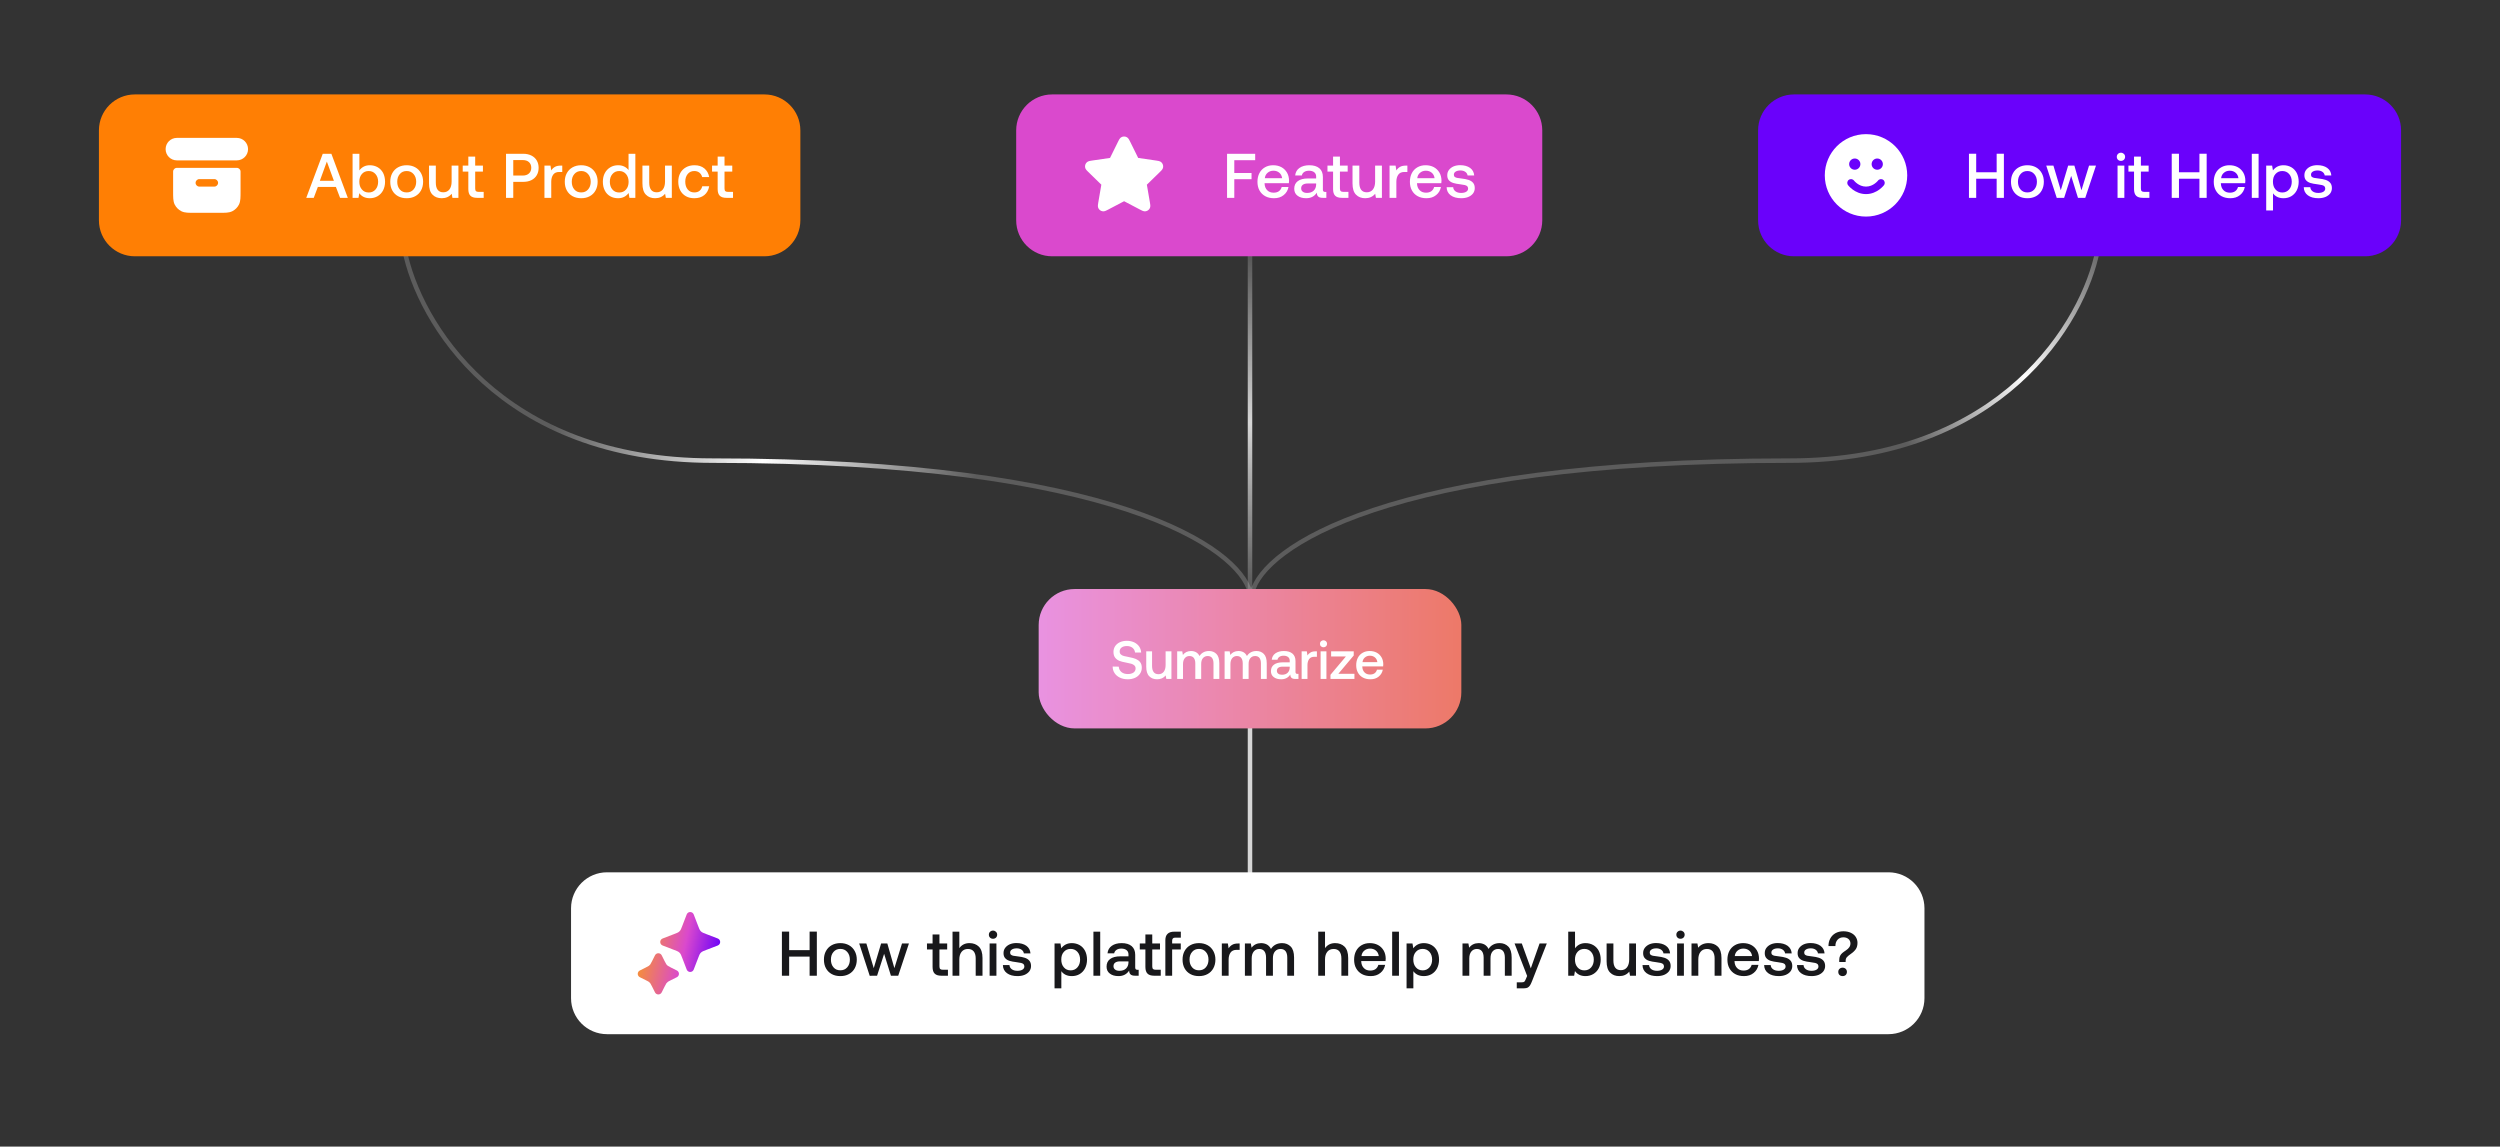 <svg width="556" height="255" viewBox="0 0 556 255" fill="none" xmlns="http://www.w3.org/2000/svg">
<rect x="0" y="0" width="556" height="255" fill="#333333" stroke="none"/>
<path d="M278.5 131.75C280.929 121.981 308.23 102.443 398.004 102.443C445.417 102.443 463.423 71.314 466.5 55.75" stroke="url(#paint0_linear_55_1153)"/>
<path d="M278 131.75C275.571 121.981 248.27 102.443 158.496 102.443C111.083 102.443 93.077 71.314 90 55.75" stroke="url(#paint1_linear_55_1153)"/>
<path d="M278 204V159.5" stroke="white" stroke-opacity="0.8"/>
<path d="M278 132V56" stroke="url(#paint2_linear_55_1153)" stroke-opacity="0.8"/>
<path d="M127 202C127 197.582 130.582 194 135 194H420C424.418 194 428 197.582 428 202V222C428 226.418 424.418 230 420 230H135C130.582 230 127 226.418 127 222V202Z" fill="white"/>
<path d="M154.278 203.367C154.154 203.046 153.845 202.833 153.5 202.833C153.155 202.833 152.846 203.046 152.722 203.367L151.74 205.921C151.49 206.572 151.411 206.76 151.303 206.911C151.195 207.063 151.063 207.195 150.911 207.303C150.76 207.411 150.572 207.49 149.921 207.74L147.367 208.722C147.046 208.846 146.833 209.155 146.833 209.5C146.833 209.845 147.046 210.154 147.367 210.278L149.921 211.26C150.572 211.51 150.76 211.589 150.911 211.696C151.063 211.804 151.195 211.937 151.303 212.089C151.411 212.24 151.49 212.428 151.74 213.079L152.722 215.632C152.846 215.954 153.155 216.167 153.5 216.167C153.845 216.167 154.154 215.954 154.278 215.632L155.26 213.079C155.51 212.428 155.589 212.24 155.696 212.089C155.804 211.937 155.937 211.804 156.089 211.696C156.24 211.589 156.428 211.51 157.079 211.26L159.632 210.278C159.954 210.154 160.167 209.845 160.167 209.5C160.167 209.155 159.954 208.846 159.632 208.722L157.079 207.74C156.428 207.49 156.24 207.411 156.089 207.303C155.937 207.195 155.804 207.063 155.696 206.911C155.589 206.76 155.51 206.572 155.26 205.921L154.278 203.367Z" fill="url(#paint3_linear_55_1153)"/>
<path d="M147.162 212.461C147.021 212.178 146.732 212 146.417 212C146.101 212 145.812 212.178 145.671 212.461L145.018 213.768C144.782 214.239 144.71 214.374 144.623 214.487C144.536 214.601 144.434 214.702 144.321 214.79C144.208 214.877 144.072 214.949 143.601 215.184L142.294 215.838C142.012 215.979 141.833 216.268 141.833 216.583C141.833 216.899 142.012 217.187 142.294 217.329L143.601 217.982C144.072 218.218 144.208 218.289 144.321 218.377C144.434 218.464 144.536 218.566 144.623 218.679C144.71 218.792 144.782 218.928 145.018 219.398L145.671 220.706C145.812 220.988 146.101 221.167 146.417 221.167C146.732 221.167 147.021 220.988 147.162 220.706L147.816 219.398C148.051 218.928 148.123 218.792 148.21 218.679C148.297 218.566 148.399 218.464 148.512 218.377C148.626 218.289 148.761 218.218 149.232 217.982L150.539 217.329C150.822 217.187 151 216.899 151 216.583C151 216.268 150.822 215.979 150.539 215.838L149.232 215.184C148.761 214.949 148.626 214.877 148.512 214.79C148.399 214.702 148.297 214.601 148.21 214.487C148.123 214.374 148.051 214.239 147.816 213.768L147.162 212.461Z" fill="url(#paint4_linear_55_1153)"/>
<path d="M173.896 207.186H175.506V211.316H180.056V207.186H181.666V217H180.056V212.744H175.506V217H173.896V207.186ZM184.979 216.636C184.419 216.328 183.999 215.908 183.691 215.348C183.383 214.788 183.243 214.144 183.243 213.416C183.243 212.702 183.383 212.072 183.691 211.512C183.999 210.952 184.419 210.518 184.979 210.21C185.539 209.902 186.169 209.748 186.897 209.748C187.611 209.748 188.241 209.902 188.801 210.21C189.361 210.518 189.781 210.952 190.089 211.512C190.397 212.072 190.551 212.702 190.551 213.416C190.551 214.144 190.397 214.788 190.089 215.348C189.781 215.908 189.361 216.328 188.801 216.636C188.241 216.944 187.611 217.084 186.897 217.084C186.169 217.084 185.539 216.944 184.979 216.636ZM188.423 215.138C188.815 214.69 189.011 214.116 189.011 213.416C189.011 212.716 188.815 212.156 188.423 211.708C188.031 211.26 187.527 211.036 186.897 211.036C186.253 211.036 185.749 211.26 185.371 211.708C184.979 212.156 184.797 212.716 184.797 213.416C184.797 214.116 184.979 214.69 185.371 215.138C185.749 215.586 186.253 215.796 186.897 215.796C187.527 215.796 188.031 215.586 188.423 215.138ZM191.085 209.832H192.681L194.319 215.32L195.957 209.832H197.343L198.911 215.32L200.605 209.832H202.145L199.765 217H198.141L196.629 212.128L195.061 217L193.423 217.014L191.085 209.832ZM207.405 211.162H206.159V209.832H207.405V207.83H208.931V209.832H210.653V211.162H208.931V214.9C208.931 215.18 208.987 215.39 209.099 215.502C209.211 215.614 209.393 215.67 209.673 215.67H210.821V217H209.365C208.679 217 208.175 216.846 207.867 216.524C207.559 216.216 207.405 215.726 207.405 215.054V211.162ZM217.695 210.532C218.227 211.064 218.507 211.904 218.507 213.052V217H216.995V213.136C216.995 212.464 216.841 211.946 216.547 211.582C216.253 211.232 215.833 211.05 215.273 211.05C214.671 211.05 214.195 211.26 213.859 211.68C213.523 212.1 213.355 212.66 213.355 213.374V217H211.843V207.2H213.355V210.868C213.887 210.126 214.643 209.748 215.609 209.748C216.463 209.748 217.163 210.014 217.695 210.532ZM221.506 207.228C221.674 207.396 221.772 207.62 221.772 207.872C221.772 208.138 221.674 208.362 221.506 208.53C221.324 208.698 221.1 208.782 220.848 208.782C220.582 208.782 220.358 208.698 220.19 208.53C220.008 208.362 219.924 208.138 219.924 207.872C219.924 207.62 220.008 207.396 220.19 207.228C220.358 207.06 220.582 206.962 220.848 206.962C221.1 206.962 221.324 207.06 221.506 207.228ZM220.092 209.832H221.604V217H220.092V209.832ZM224.5 214.634C224.528 215.012 224.696 215.32 225.018 215.558C225.34 215.796 225.76 215.908 226.278 215.908C226.726 215.908 227.104 215.824 227.384 215.656C227.664 215.488 227.818 215.25 227.818 214.956C227.818 214.718 227.748 214.536 227.622 214.41C227.482 214.298 227.314 214.214 227.09 214.158C226.866 214.102 226.53 214.046 226.082 213.99C225.452 213.92 224.934 213.822 224.528 213.696C224.122 213.57 223.8 213.374 223.548 213.094C223.296 212.814 223.184 212.45 223.184 211.974C223.184 211.54 223.296 211.148 223.548 210.812C223.8 210.476 224.136 210.21 224.57 210.014C225.004 209.832 225.494 209.734 226.054 209.734C226.95 209.734 227.692 209.944 228.252 210.336C228.812 210.742 229.12 211.302 229.176 212.03H227.706C227.664 211.708 227.496 211.442 227.216 211.232C226.922 211.022 226.558 210.91 226.124 210.91C225.676 210.91 225.326 210.994 225.06 211.162C224.78 211.33 224.654 211.568 224.654 211.848C224.654 212.072 224.71 212.226 224.85 212.338C224.99 212.45 225.158 212.52 225.368 212.562C225.564 212.604 225.9 212.646 226.362 212.702C226.978 212.772 227.496 212.87 227.916 213.01C228.336 213.15 228.672 213.36 228.924 213.654C229.176 213.948 229.302 214.34 229.302 214.844C229.302 215.292 229.162 215.698 228.91 216.034C228.644 216.37 228.28 216.636 227.832 216.818C227.37 217 226.852 217.084 226.292 217.084C225.326 217.084 224.542 216.874 223.954 216.44C223.366 216.006 223.058 215.404 223.044 214.634H224.5ZM240.116 210.196C240.62 210.49 241.026 210.91 241.32 211.47C241.6 212.03 241.754 212.674 241.754 213.416C241.754 214.144 241.6 214.788 241.32 215.348C241.026 215.908 240.62 216.328 240.116 216.636C239.598 216.944 239.01 217.084 238.366 217.084C237.834 217.084 237.372 216.986 236.98 216.79C236.588 216.594 236.266 216.328 236.042 215.992V219.8H234.53V209.832H235.846L236.028 210.896C236.602 210.14 237.386 209.748 238.366 209.748C239.01 209.748 239.598 209.902 240.116 210.196ZM239.626 215.138C240.018 214.69 240.214 214.116 240.214 213.416C240.214 212.716 240.018 212.142 239.626 211.694C239.234 211.26 238.73 211.036 238.114 211.036C237.484 211.036 236.98 211.26 236.602 211.694C236.21 212.128 236.028 212.688 236.028 213.388C236.028 214.116 236.21 214.69 236.602 215.138C236.98 215.586 237.484 215.81 238.114 215.81C238.73 215.81 239.234 215.586 239.626 215.138ZM243.176 207.2H244.688V217H243.176V207.2ZM253.24 215.684V217H252.442C251.966 217 251.63 216.902 251.434 216.706C251.224 216.51 251.126 216.23 251.126 215.852C250.58 216.678 249.796 217.084 248.76 217.084C247.948 217.084 247.304 216.902 246.828 216.524C246.338 216.16 246.1 215.642 246.1 214.984C246.1 214.256 246.352 213.682 246.884 213.29C247.402 212.898 248.158 212.688 249.166 212.688H250.972V212.254C250.972 211.862 250.832 211.54 250.552 211.316C250.272 211.092 249.88 210.966 249.39 210.966C248.942 210.966 248.578 211.064 248.298 211.26C248.018 211.456 247.85 211.708 247.794 212.016H246.31C246.38 211.302 246.702 210.742 247.262 210.35C247.822 209.958 248.55 209.748 249.46 209.748C250.412 209.748 251.154 209.972 251.686 210.42C252.204 210.868 252.47 211.512 252.47 212.352V215.18C252.47 215.516 252.624 215.684 252.946 215.684H253.24ZM250.972 213.808H249.096C248.62 213.808 248.27 213.906 248.018 214.088C247.766 214.27 247.64 214.536 247.64 214.886C247.64 215.194 247.752 215.446 247.99 215.628C248.228 215.824 248.55 215.908 248.97 215.908C249.586 215.908 250.076 215.74 250.426 215.404C250.776 215.068 250.958 214.62 250.972 214.06V213.808ZM254.736 211.162H253.49V209.832H254.736V207.83H256.262V209.832H257.984V211.162H256.262V214.9C256.262 215.18 256.318 215.39 256.43 215.502C256.542 215.614 256.724 215.67 257.004 215.67H258.152V217H256.696C256.01 217 255.506 216.846 255.198 216.524C254.89 216.216 254.736 215.726 254.736 215.054V211.162ZM259.663 207.69C259.985 207.368 260.489 207.2 261.175 207.2H262.617V208.53H261.385C261.133 208.53 260.965 208.586 260.853 208.698C260.741 208.81 260.685 208.992 260.685 209.23V209.832H262.603V211.162H260.685V217H259.173V209.118C259.173 208.488 259.327 208.012 259.663 207.69ZM264.736 216.636C264.176 216.328 263.756 215.908 263.448 215.348C263.14 214.788 263 214.144 263 213.416C263 212.702 263.14 212.072 263.448 211.512C263.756 210.952 264.176 210.518 264.736 210.21C265.296 209.902 265.926 209.748 266.654 209.748C267.368 209.748 267.998 209.902 268.558 210.21C269.118 210.518 269.538 210.952 269.846 211.512C270.154 212.072 270.308 212.702 270.308 213.416C270.308 214.144 270.154 214.788 269.846 215.348C269.538 215.908 269.118 216.328 268.558 216.636C267.998 216.944 267.368 217.084 266.654 217.084C265.926 217.084 265.296 216.944 264.736 216.636ZM268.18 215.138C268.572 214.69 268.768 214.116 268.768 213.416C268.768 212.716 268.572 212.156 268.18 211.708C267.788 211.26 267.284 211.036 266.654 211.036C266.01 211.036 265.506 211.26 265.128 211.708C264.736 212.156 264.554 212.716 264.554 213.416C264.554 214.116 264.736 214.69 265.128 215.138C265.506 215.586 266.01 215.796 266.654 215.796C267.284 215.796 267.788 215.586 268.18 215.138ZM275.696 209.832V211.246H275.024C274.394 211.246 273.946 211.456 273.666 211.862C273.386 212.268 273.246 212.786 273.246 213.402V217H271.734V209.832H273.078L273.246 210.91C273.442 210.574 273.708 210.322 274.044 210.126C274.366 209.93 274.8 209.832 275.36 209.832H275.696ZM287.058 210.518C287.548 211.022 287.8 211.834 287.8 212.954V217H286.288V212.968C286.288 212.352 286.162 211.876 285.91 211.54C285.658 211.218 285.28 211.05 284.79 211.05C284.258 211.05 283.852 211.246 283.544 211.61C283.236 211.974 283.096 212.478 283.096 213.122V217H281.57V212.968C281.57 212.338 281.43 211.862 281.178 211.54C280.926 211.218 280.548 211.05 280.058 211.05C279.54 211.05 279.134 211.246 278.826 211.624C278.518 212.016 278.378 212.52 278.378 213.164V217H276.866V209.832H278.182L278.35 210.77C278.854 210.098 279.554 209.762 280.45 209.748C280.954 209.748 281.388 209.86 281.78 210.07C282.158 210.294 282.452 210.616 282.662 211.05C282.914 210.644 283.236 210.322 283.656 210.098C284.062 209.874 284.552 209.748 285.14 209.748C285.924 209.748 286.554 210.014 287.058 210.518ZM299.024 210.532C299.556 211.064 299.836 211.904 299.836 213.052V217H298.324V213.136C298.324 212.464 298.17 211.946 297.876 211.582C297.582 211.232 297.162 211.05 296.602 211.05C296 211.05 295.524 211.26 295.188 211.68C294.852 212.1 294.684 212.66 294.684 213.374V217H293.172V207.2H294.684V210.868C295.216 210.126 295.972 209.748 296.938 209.748C297.792 209.748 298.492 210.014 299.024 210.532ZM301.589 211.498C301.883 210.938 302.289 210.518 302.821 210.21C303.353 209.902 303.955 209.748 304.641 209.748C305.327 209.748 305.929 209.888 306.461 210.168C306.993 210.448 307.399 210.854 307.707 211.358C308.015 211.876 308.169 212.478 308.183 213.164C308.183 213.36 308.169 213.542 308.141 213.738H302.737V213.822C302.765 214.452 302.961 214.942 303.325 215.306C303.675 215.67 304.151 215.852 304.739 215.852C305.201 215.852 305.593 215.754 305.915 215.53C306.223 215.306 306.433 214.998 306.545 214.592H308.057C307.917 215.32 307.567 215.922 306.993 216.384C306.419 216.86 305.705 217.084 304.851 217.084C304.095 217.084 303.451 216.944 302.891 216.636C302.331 216.328 301.911 215.908 301.603 215.348C301.295 214.802 301.155 214.158 301.155 213.43C301.155 212.702 301.295 212.058 301.589 211.498ZM306.643 212.632C306.573 212.114 306.363 211.708 306.013 211.414C305.663 211.12 305.229 210.966 304.697 210.966C304.193 210.966 303.773 211.12 303.409 211.428C303.045 211.736 302.849 212.128 302.793 212.632H306.643ZM309.616 207.2H311.128V217H309.616V207.2ZM318.406 210.196C318.91 210.49 319.316 210.91 319.61 211.47C319.89 212.03 320.044 212.674 320.044 213.416C320.044 214.144 319.89 214.788 319.61 215.348C319.316 215.908 318.91 216.328 318.406 216.636C317.888 216.944 317.3 217.084 316.656 217.084C316.124 217.084 315.662 216.986 315.27 216.79C314.878 216.594 314.556 216.328 314.332 215.992V219.8H312.82V209.832H314.136L314.318 210.896C314.892 210.14 315.676 209.748 316.656 209.748C317.3 209.748 317.888 209.902 318.406 210.196ZM317.916 215.138C318.308 214.69 318.504 214.116 318.504 213.416C318.504 212.716 318.308 212.142 317.916 211.694C317.524 211.26 317.02 211.036 316.404 211.036C315.774 211.036 315.27 211.26 314.892 211.694C314.5 212.128 314.318 212.688 314.318 213.388C314.318 214.116 314.5 214.69 314.892 215.138C315.27 215.586 315.774 215.81 316.404 215.81C317.02 215.81 317.524 215.586 317.916 215.138ZM335.45 210.518C335.94 211.022 336.192 211.834 336.192 212.954V217H334.68V212.968C334.68 212.352 334.554 211.876 334.302 211.54C334.05 211.218 333.672 211.05 333.182 211.05C332.65 211.05 332.244 211.246 331.936 211.61C331.628 211.974 331.488 212.478 331.488 213.122V217H329.962V212.968C329.962 212.338 329.822 211.862 329.57 211.54C329.318 211.218 328.94 211.05 328.45 211.05C327.932 211.05 327.526 211.246 327.218 211.624C326.91 212.016 326.77 212.52 326.77 213.164V217H325.258V209.832H326.574L326.742 210.77C327.246 210.098 327.946 209.762 328.842 209.748C329.346 209.748 329.78 209.86 330.172 210.07C330.55 210.294 330.844 210.616 331.054 211.05C331.306 210.644 331.628 210.322 332.048 210.098C332.454 209.874 332.944 209.748 333.532 209.748C334.316 209.748 334.946 210.014 335.45 210.518ZM338.449 209.832L340.451 215.362L342.397 209.832H344.007L340.759 218.12C340.591 218.554 340.437 218.89 340.297 219.114C340.157 219.338 339.975 219.52 339.779 219.632C339.569 219.744 339.289 219.8 338.953 219.8H337.329V218.47H338.393C338.673 218.47 338.883 218.428 338.995 218.344C339.107 218.26 339.219 218.05 339.345 217.742L339.639 217.056L336.839 209.832H338.449ZM354.36 210.196C354.864 210.49 355.27 210.91 355.564 211.456C355.844 212.016 355.998 212.66 355.998 213.416C355.998 214.144 355.844 214.774 355.564 215.334C355.27 215.894 354.864 216.314 354.36 216.622C353.842 216.93 353.254 217.084 352.61 217.084C352.078 217.084 351.616 216.986 351.224 216.79C350.832 216.594 350.51 216.314 350.272 215.964L350.09 217H348.774V207.2H350.286V210.896C350.846 210.14 351.63 209.748 352.61 209.748C353.254 209.748 353.842 209.902 354.36 210.196ZM353.87 215.152C354.262 214.704 354.458 214.13 354.458 213.416C354.458 212.716 354.262 212.156 353.87 211.708C353.478 211.26 352.974 211.036 352.358 211.036C351.728 211.036 351.224 211.26 350.846 211.694C350.454 212.142 350.272 212.702 350.272 213.402C350.272 214.116 350.454 214.69 350.846 215.138C351.224 215.586 351.728 215.81 352.358 215.81C352.974 215.81 353.478 215.6 353.87 215.152ZM363.846 209.832V217H362.516L362.348 216.09C361.802 216.762 361.06 217.084 360.136 217.084C359.296 217.084 358.61 216.832 358.092 216.3C357.56 215.782 357.308 214.942 357.308 213.78V209.832H358.82V213.626C358.82 214.326 358.96 214.858 359.24 215.222C359.52 215.586 359.926 215.768 360.486 215.768C361.06 215.768 361.508 215.558 361.844 215.138C362.166 214.718 362.334 214.13 362.334 213.388V209.832H363.846ZM366.75 214.634C366.778 215.012 366.946 215.32 367.268 215.558C367.59 215.796 368.01 215.908 368.528 215.908C368.976 215.908 369.354 215.824 369.634 215.656C369.914 215.488 370.068 215.25 370.068 214.956C370.068 214.718 369.998 214.536 369.872 214.41C369.732 214.298 369.564 214.214 369.34 214.158C369.116 214.102 368.78 214.046 368.332 213.99C367.702 213.92 367.184 213.822 366.778 213.696C366.372 213.57 366.05 213.374 365.798 213.094C365.546 212.814 365.434 212.45 365.434 211.974C365.434 211.54 365.546 211.148 365.798 210.812C366.05 210.476 366.386 210.21 366.82 210.014C367.254 209.832 367.744 209.734 368.304 209.734C369.2 209.734 369.942 209.944 370.502 210.336C371.062 210.742 371.37 211.302 371.426 212.03H369.956C369.914 211.708 369.746 211.442 369.466 211.232C369.172 211.022 368.808 210.91 368.374 210.91C367.926 210.91 367.576 210.994 367.31 211.162C367.03 211.33 366.904 211.568 366.904 211.848C366.904 212.072 366.96 212.226 367.1 212.338C367.24 212.45 367.408 212.52 367.618 212.562C367.814 212.604 368.15 212.646 368.612 212.702C369.228 212.772 369.746 212.87 370.166 213.01C370.586 213.15 370.922 213.36 371.174 213.654C371.426 213.948 371.552 214.34 371.552 214.844C371.552 215.292 371.412 215.698 371.16 216.034C370.894 216.37 370.53 216.636 370.082 216.818C369.62 217 369.102 217.084 368.542 217.084C367.576 217.084 366.792 216.874 366.204 216.44C365.616 216.006 365.308 215.404 365.294 214.634H366.75ZM374.402 207.228C374.57 207.396 374.668 207.62 374.668 207.872C374.668 208.138 374.57 208.362 374.402 208.53C374.22 208.698 373.996 208.782 373.744 208.782C373.478 208.782 373.254 208.698 373.086 208.53C372.904 208.362 372.82 208.138 372.82 207.872C372.82 207.62 372.904 207.396 373.086 207.228C373.254 207.06 373.478 206.962 373.744 206.962C373.996 206.962 374.22 207.06 374.402 207.228ZM372.988 209.832H374.5V217H372.988V209.832ZM382.044 210.532C382.576 211.064 382.856 211.904 382.856 213.052V217H381.33V213.136C381.33 212.464 381.176 211.946 380.896 211.582C380.602 211.232 380.182 211.05 379.622 211.05C379.02 211.05 378.544 211.26 378.208 211.68C377.872 212.1 377.704 212.66 377.704 213.388V217H376.192V209.832H377.508L377.676 210.77C378.208 210.098 378.978 209.748 379.972 209.748C380.812 209.748 381.512 210.014 382.044 210.532ZM384.609 211.498C384.903 210.938 385.309 210.518 385.841 210.21C386.373 209.902 386.975 209.748 387.661 209.748C388.347 209.748 388.949 209.888 389.481 210.168C390.013 210.448 390.419 210.854 390.727 211.358C391.035 211.876 391.189 212.478 391.203 213.164C391.203 213.36 391.189 213.542 391.161 213.738H385.757V213.822C385.785 214.452 385.981 214.942 386.345 215.306C386.695 215.67 387.171 215.852 387.759 215.852C388.221 215.852 388.613 215.754 388.935 215.53C389.243 215.306 389.453 214.998 389.565 214.592H391.077C390.937 215.32 390.587 215.922 390.013 216.384C389.439 216.86 388.725 217.084 387.871 217.084C387.115 217.084 386.471 216.944 385.911 216.636C385.351 216.328 384.931 215.908 384.623 215.348C384.315 214.802 384.175 214.158 384.175 213.43C384.175 212.702 384.315 212.058 384.609 211.498ZM389.663 212.632C389.593 212.114 389.383 211.708 389.033 211.414C388.683 211.12 388.249 210.966 387.717 210.966C387.213 210.966 386.793 211.12 386.429 211.428C386.065 211.736 385.869 212.128 385.813 212.632H389.663ZM393.799 214.634C393.827 215.012 393.995 215.32 394.317 215.558C394.639 215.796 395.059 215.908 395.577 215.908C396.025 215.908 396.403 215.824 396.683 215.656C396.963 215.488 397.117 215.25 397.117 214.956C397.117 214.718 397.047 214.536 396.921 214.41C396.781 214.298 396.613 214.214 396.389 214.158C396.165 214.102 395.829 214.046 395.381 213.99C394.751 213.92 394.233 213.822 393.827 213.696C393.421 213.57 393.099 213.374 392.847 213.094C392.595 212.814 392.483 212.45 392.483 211.974C392.483 211.54 392.595 211.148 392.847 210.812C393.099 210.476 393.435 210.21 393.869 210.014C394.303 209.832 394.793 209.734 395.353 209.734C396.249 209.734 396.991 209.944 397.551 210.336C398.111 210.742 398.419 211.302 398.475 212.03H397.005C396.963 211.708 396.795 211.442 396.515 211.232C396.221 211.022 395.857 210.91 395.423 210.91C394.975 210.91 394.625 210.994 394.359 211.162C394.079 211.33 393.953 211.568 393.953 211.848C393.953 212.072 394.009 212.226 394.149 212.338C394.289 212.45 394.457 212.52 394.667 212.562C394.863 212.604 395.199 212.646 395.661 212.702C396.277 212.772 396.795 212.87 397.215 213.01C397.635 213.15 397.971 213.36 398.223 213.654C398.475 213.948 398.601 214.34 398.601 214.844C398.601 215.292 398.461 215.698 398.209 216.034C397.943 216.37 397.579 216.636 397.131 216.818C396.669 217 396.151 217.084 395.591 217.084C394.625 217.084 393.841 216.874 393.253 216.44C392.665 216.006 392.357 215.404 392.343 214.634H393.799ZM401.105 214.634C401.133 215.012 401.301 215.32 401.623 215.558C401.945 215.796 402.365 215.908 402.883 215.908C403.331 215.908 403.709 215.824 403.989 215.656C404.269 215.488 404.423 215.25 404.423 214.956C404.423 214.718 404.353 214.536 404.227 214.41C404.087 214.298 403.919 214.214 403.695 214.158C403.471 214.102 403.135 214.046 402.687 213.99C402.057 213.92 401.539 213.822 401.133 213.696C400.727 213.57 400.405 213.374 400.153 213.094C399.901 212.814 399.789 212.45 399.789 211.974C399.789 211.54 399.901 211.148 400.153 210.812C400.405 210.476 400.741 210.21 401.175 210.014C401.609 209.832 402.099 209.734 402.659 209.734C403.555 209.734 404.297 209.944 404.857 210.336C405.417 210.742 405.725 211.302 405.781 212.03H404.311C404.269 211.708 404.101 211.442 403.821 211.232C403.527 211.022 403.163 210.91 402.729 210.91C402.281 210.91 401.931 210.994 401.665 211.162C401.385 211.33 401.259 211.568 401.259 211.848C401.259 212.072 401.315 212.226 401.455 212.338C401.595 212.45 401.763 212.52 401.973 212.562C402.169 212.604 402.505 212.646 402.967 212.702C403.583 212.772 404.101 212.87 404.521 213.01C404.941 213.15 405.277 213.36 405.529 213.654C405.781 213.948 405.907 214.34 405.907 214.844C405.907 215.292 405.767 215.698 405.515 216.034C405.249 216.37 404.885 216.636 404.437 216.818C403.975 217 403.457 217.084 402.897 217.084C401.931 217.084 401.147 216.874 400.559 216.44C399.971 216.006 399.663 215.404 399.649 214.634H401.105ZM407.043 208.74C407.309 208.236 407.687 207.844 408.191 207.55C408.695 207.27 409.283 207.116 409.955 207.116C410.585 207.116 411.145 207.228 411.621 207.452C412.097 207.676 412.461 207.97 412.713 208.362C412.965 208.754 413.105 209.188 413.105 209.664C413.105 210.252 412.979 210.714 412.741 211.078C412.489 211.442 412.153 211.778 411.705 212.086C411.257 212.394 410.935 212.66 410.753 212.87C410.557 213.094 410.473 213.36 410.473 213.668V213.948H409.045V213.5C409.045 213.15 409.101 212.842 409.227 212.59C409.353 212.338 409.521 212.128 409.717 211.96C409.913 211.792 410.193 211.582 410.543 211.358C410.879 211.134 411.117 210.91 411.285 210.658C411.453 210.42 411.537 210.14 411.537 209.818C411.537 209.426 411.383 209.09 411.103 208.838C410.809 208.586 410.431 208.46 409.969 208.46C409.423 208.46 408.989 208.642 408.667 209.006C408.345 209.37 408.191 209.832 408.191 210.406H406.651C406.651 209.79 406.777 209.244 407.043 208.74ZM409.101 215.474C409.283 215.306 409.521 215.208 409.801 215.208C410.081 215.208 410.305 215.306 410.487 215.474C410.655 215.642 410.753 215.866 410.753 216.146C410.753 216.426 410.655 216.664 410.487 216.832C410.305 217 410.081 217.084 409.801 217.084C409.521 217.084 409.283 217 409.101 216.832C408.919 216.664 408.835 216.426 408.835 216.146C408.835 215.866 408.919 215.642 409.101 215.474Z" fill="#18181B"/>
<path d="M226 29C226 24.582 229.582 21 234 21H335C339.418 21 343 24.582 343 29V49C343 53.418 339.418 57 335 57H234C229.582 57 226 53.418 226 49V29Z" fill="#DA49CD"/>
<path d="M250.538 30.48C250.198 30.317 249.803 30.317 249.462 30.48C249.168 30.62 249.006 30.863 248.924 30.997C248.839 31.135 248.753 31.311 248.668 31.483L246.872 35.122L242.853 35.709C242.664 35.737 242.47 35.765 242.313 35.803C242.16 35.84 241.879 35.919 241.655 36.155C241.395 36.429 241.273 36.805 241.323 37.179C241.365 37.502 241.547 37.731 241.649 37.85C241.754 37.973 241.895 38.11 242.032 38.243L244.938 41.074L244.252 45.073C244.22 45.261 244.187 45.455 244.174 45.616C244.162 45.773 244.15 46.065 244.305 46.351C244.485 46.683 244.805 46.915 245.176 46.984C245.496 47.043 245.771 46.941 245.915 46.881C246.065 46.819 246.239 46.728 246.408 46.639L250 44.75L253.592 46.639C253.762 46.728 253.935 46.819 254.085 46.881C254.23 46.941 254.504 47.043 254.825 46.984C255.195 46.915 255.515 46.683 255.695 46.351C255.851 46.065 255.839 45.773 255.826 45.616C255.814 45.455 255.78 45.261 255.748 45.073L255.062 41.074L257.969 38.243C258.106 38.11 258.246 37.973 258.352 37.85C258.453 37.731 258.635 37.502 258.678 37.179C258.727 36.805 258.605 36.429 258.346 36.155C258.122 35.919 257.84 35.84 257.688 35.803C257.53 35.765 257.336 35.737 257.147 35.709L253.129 35.122L251.332 31.483C251.248 31.311 251.161 31.135 251.076 30.997C250.995 30.863 250.832 30.62 250.538 30.48Z" fill="white"/>
<path d="M272.896 34.2H279.154V35.628H274.506V38.47H278.342V39.856H274.506V44H272.896V34.2ZM280.093 38.498C280.387 37.938 280.793 37.518 281.325 37.21C281.857 36.902 282.459 36.748 283.145 36.748C283.831 36.748 284.433 36.888 284.965 37.168C285.497 37.448 285.903 37.854 286.211 38.358C286.519 38.876 286.673 39.478 286.687 40.164C286.687 40.36 286.673 40.542 286.645 40.738H281.241V40.822C281.269 41.452 281.465 41.942 281.829 42.306C282.179 42.67 282.655 42.852 283.243 42.852C283.705 42.852 284.097 42.754 284.419 42.53C284.727 42.306 284.937 41.998 285.049 41.592H286.561C286.421 42.32 286.071 42.922 285.497 43.384C284.923 43.86 284.209 44.084 283.355 44.084C282.599 44.084 281.955 43.944 281.395 43.636C280.835 43.328 280.415 42.908 280.107 42.348C279.799 41.802 279.659 41.158 279.659 40.43C279.659 39.702 279.799 39.058 280.093 38.498ZM285.147 39.632C285.077 39.114 284.867 38.708 284.517 38.414C284.167 38.12 283.733 37.966 283.201 37.966C282.697 37.966 282.277 38.12 281.913 38.428C281.549 38.736 281.353 39.128 281.297 39.632H285.147ZM294.979 42.684V44H294.181C293.705 44 293.369 43.902 293.173 43.706C292.963 43.51 292.865 43.23 292.865 42.852C292.319 43.678 291.535 44.084 290.499 44.084C289.687 44.084 289.043 43.902 288.567 43.524C288.077 43.16 287.839 42.642 287.839 41.984C287.839 41.256 288.091 40.682 288.623 40.29C289.141 39.898 289.897 39.688 290.905 39.688H292.711V39.254C292.711 38.862 292.571 38.54 292.291 38.316C292.011 38.092 291.619 37.966 291.129 37.966C290.681 37.966 290.317 38.064 290.037 38.26C289.757 38.456 289.589 38.708 289.533 39.016H288.049C288.119 38.302 288.441 37.742 289.001 37.35C289.561 36.958 290.289 36.748 291.199 36.748C292.151 36.748 292.893 36.972 293.425 37.42C293.943 37.868 294.209 38.512 294.209 39.352V42.18C294.209 42.516 294.363 42.684 294.685 42.684H294.979ZM292.711 40.808H290.835C290.359 40.808 290.009 40.906 289.757 41.088C289.505 41.27 289.379 41.536 289.379 41.886C289.379 42.194 289.491 42.446 289.729 42.628C289.967 42.824 290.289 42.908 290.709 42.908C291.325 42.908 291.815 42.74 292.165 42.404C292.515 42.068 292.697 41.62 292.711 41.06V40.808ZM296.475 38.162H295.229V36.832H296.475V34.83H298.001V36.832H299.723V38.162H298.001V41.9C298.001 42.18 298.057 42.39 298.169 42.502C298.281 42.614 298.463 42.67 298.743 42.67H299.891V44H298.435C297.749 44 297.245 43.846 296.937 43.524C296.629 43.216 296.475 42.726 296.475 42.054V38.162ZM307.338 36.832V44H306.008L305.84 43.09C305.294 43.762 304.552 44.084 303.628 44.084C302.788 44.084 302.102 43.832 301.584 43.3C301.052 42.782 300.8 41.942 300.8 40.78V36.832H302.312V40.626C302.312 41.326 302.452 41.858 302.732 42.222C303.012 42.586 303.418 42.768 303.978 42.768C304.552 42.768 305 42.558 305.336 42.138C305.658 41.718 305.826 41.13 305.826 40.388V36.832H307.338ZM313 36.832V38.246H312.328C311.698 38.246 311.25 38.456 310.97 38.862C310.69 39.268 310.55 39.786 310.55 40.402V44H309.038V36.832H310.382L310.55 37.91C310.746 37.574 311.012 37.322 311.348 37.126C311.67 36.93 312.104 36.832 312.664 36.832H313ZM313.996 38.498C314.29 37.938 314.696 37.518 315.228 37.21C315.76 36.902 316.362 36.748 317.048 36.748C317.734 36.748 318.336 36.888 318.868 37.168C319.4 37.448 319.806 37.854 320.114 38.358C320.422 38.876 320.576 39.478 320.59 40.164C320.59 40.36 320.576 40.542 320.548 40.738H315.144V40.822C315.172 41.452 315.368 41.942 315.732 42.306C316.082 42.67 316.558 42.852 317.146 42.852C317.608 42.852 318 42.754 318.322 42.53C318.63 42.306 318.84 41.998 318.952 41.592H320.464C320.324 42.32 319.974 42.922 319.4 43.384C318.826 43.86 318.112 44.084 317.258 44.084C316.502 44.084 315.858 43.944 315.298 43.636C314.738 43.328 314.318 42.908 314.01 42.348C313.702 41.802 313.562 41.158 313.562 40.43C313.562 39.702 313.702 39.058 313.996 38.498ZM319.05 39.632C318.98 39.114 318.77 38.708 318.42 38.414C318.07 38.12 317.636 37.966 317.104 37.966C316.6 37.966 316.18 38.12 315.816 38.428C315.452 38.736 315.256 39.128 315.2 39.632H319.05ZM323.186 41.634C323.214 42.012 323.382 42.32 323.704 42.558C324.026 42.796 324.446 42.908 324.964 42.908C325.412 42.908 325.79 42.824 326.07 42.656C326.35 42.488 326.504 42.25 326.504 41.956C326.504 41.718 326.434 41.536 326.308 41.41C326.168 41.298 326 41.214 325.776 41.158C325.552 41.102 325.216 41.046 324.768 40.99C324.138 40.92 323.62 40.822 323.214 40.696C322.808 40.57 322.486 40.374 322.234 40.094C321.982 39.814 321.87 39.45 321.87 38.974C321.87 38.54 321.982 38.148 322.234 37.812C322.486 37.476 322.822 37.21 323.256 37.014C323.69 36.832 324.18 36.734 324.74 36.734C325.636 36.734 326.378 36.944 326.938 37.336C327.498 37.742 327.806 38.302 327.862 39.03H326.392C326.35 38.708 326.182 38.442 325.902 38.232C325.608 38.022 325.244 37.91 324.81 37.91C324.362 37.91 324.012 37.994 323.746 38.162C323.466 38.33 323.34 38.568 323.34 38.848C323.34 39.072 323.396 39.226 323.536 39.338C323.676 39.45 323.844 39.52 324.054 39.562C324.25 39.604 324.586 39.646 325.048 39.702C325.664 39.772 326.182 39.87 326.602 40.01C327.022 40.15 327.358 40.36 327.61 40.654C327.862 40.948 327.988 41.34 327.988 41.844C327.988 42.292 327.848 42.698 327.596 43.034C327.33 43.37 326.966 43.636 326.518 43.818C326.056 44 325.538 44.084 324.978 44.084C324.012 44.084 323.228 43.874 322.64 43.44C322.052 43.006 321.744 42.404 321.73 41.634H323.186Z" fill="white"/>
<path d="M22 29C22 24.582 25.582 21 30 21H170C174.418 21 178 24.582 178 29V49C178 53.418 174.418 57 170 57H30C25.582 57 22 53.418 22 49V29Z" fill="#FF7F04"/>
<path fill-rule="evenodd" clip-rule="evenodd" d="M36.833 33.167C36.833 31.786 37.953 30.667 39.333 30.667H52.667C54.047 30.667 55.167 31.786 55.167 33.167C55.167 34.547 54.047 35.667 52.667 35.667H39.333C37.953 35.667 36.833 34.547 36.833 33.167Z" fill="white"/>
<path fill-rule="evenodd" clip-rule="evenodd" d="M39.333 37.333C38.873 37.333 38.5 37.706 38.5 38.167V42.535C38.5 43.205 38.5 43.759 38.537 44.21C38.575 44.678 38.657 45.109 38.863 45.513C39.183 46.141 39.693 46.651 40.32 46.97C40.724 47.176 41.155 47.258 41.623 47.297C42.074 47.333 42.628 47.333 43.299 47.333H48.701C49.372 47.333 49.925 47.333 50.376 47.297C50.845 47.258 51.275 47.176 51.68 46.97C52.307 46.651 52.817 46.141 53.137 45.513C53.343 45.109 53.425 44.678 53.463 44.21C53.5 43.759 53.5 43.205 53.5 42.535V38.167C53.5 37.706 53.127 37.333 52.667 37.333H39.333ZM44.333 39.833C43.873 39.833 43.5 40.206 43.5 40.667C43.5 41.127 43.873 41.5 44.333 41.5H47.667C48.127 41.5 48.5 41.127 48.5 40.667C48.5 40.206 48.127 39.833 47.667 39.833H44.333Z" fill="white"/>
<path d="M68.112 44L71.78 34.2H73.698L77.352 44H75.63L74.706 41.578H70.688L69.778 44H68.112ZM71.136 40.206H74.258L72.69 35.936L71.136 40.206ZM83.999 37.196C84.503 37.49 84.909 37.91 85.203 38.456C85.483 39.016 85.637 39.66 85.637 40.416C85.637 41.144 85.483 41.774 85.203 42.334C84.909 42.894 84.503 43.314 83.999 43.622C83.481 43.93 82.893 44.084 82.249 44.084C81.717 44.084 81.255 43.986 80.863 43.79C80.471 43.594 80.149 43.314 79.911 42.964L79.729 44H78.413V34.2H79.925V37.896C80.485 37.14 81.269 36.748 82.249 36.748C82.893 36.748 83.481 36.902 83.999 37.196ZM83.509 42.152C83.901 41.704 84.097 41.13 84.097 40.416C84.097 39.716 83.901 39.156 83.509 38.708C83.117 38.26 82.613 38.036 81.997 38.036C81.367 38.036 80.863 38.26 80.485 38.694C80.093 39.142 79.911 39.702 79.911 40.402C79.911 41.116 80.093 41.69 80.485 42.138C80.863 42.586 81.367 42.81 81.997 42.81C82.613 42.81 83.117 42.6 83.509 42.152ZM88.528 43.636C87.969 43.328 87.549 42.908 87.24 42.348C86.933 41.788 86.793 41.144 86.793 40.416C86.793 39.702 86.933 39.072 87.24 38.512C87.549 37.952 87.969 37.518 88.528 37.21C89.088 36.902 89.719 36.748 90.447 36.748C91.16 36.748 91.79 36.902 92.35 37.21C92.91 37.518 93.331 37.952 93.638 38.512C93.947 39.072 94.1 39.702 94.1 40.416C94.1 41.144 93.947 41.788 93.638 42.348C93.331 42.908 92.91 43.328 92.35 43.636C91.79 43.944 91.16 44.084 90.447 44.084C89.719 44.084 89.088 43.944 88.528 43.636ZM91.972 42.138C92.365 41.69 92.561 41.116 92.561 40.416C92.561 39.716 92.365 39.156 91.972 38.708C91.581 38.26 91.076 38.036 90.447 38.036C89.802 38.036 89.299 38.26 88.921 38.708C88.528 39.156 88.347 39.716 88.347 40.416C88.347 41.116 88.528 41.69 88.921 42.138C89.299 42.586 89.802 42.796 90.447 42.796C91.076 42.796 91.581 42.586 91.972 42.138ZM101.952 36.832V44H100.622L100.454 43.09C99.908 43.762 99.166 44.084 98.242 44.084C97.402 44.084 96.716 43.832 96.198 43.3C95.666 42.782 95.414 41.942 95.414 40.78V36.832H96.926V40.626C96.926 41.326 97.066 41.858 97.346 42.222C97.626 42.586 98.032 42.768 98.592 42.768C99.166 42.768 99.614 42.558 99.95 42.138C100.272 41.718 100.44 41.13 100.44 40.388V36.832H101.952ZM104.155 38.162H102.909V36.832H104.155V34.83H105.681V36.832H107.403V38.162H105.681V41.9C105.681 42.18 105.737 42.39 105.849 42.502C105.961 42.614 106.143 42.67 106.423 42.67H107.571V44H106.115C105.429 44 104.925 43.846 104.617 43.524C104.309 43.216 104.155 42.726 104.155 42.054V38.162ZM116.403 34.2C117.075 34.2 117.663 34.34 118.181 34.592C118.685 34.844 119.091 35.208 119.371 35.684C119.651 36.16 119.791 36.706 119.791 37.322C119.791 37.952 119.651 38.498 119.371 38.974C119.091 39.45 118.685 39.814 118.181 40.066C117.663 40.318 117.075 40.444 116.403 40.444H114.149V44H112.539V34.2H116.403ZM114.149 39.044H116.263C116.837 39.044 117.299 38.89 117.635 38.582C117.971 38.274 118.153 37.854 118.153 37.322C118.153 36.79 117.985 36.37 117.649 36.062C117.313 35.754 116.851 35.6 116.277 35.6H114.149V39.044ZM125.047 36.832V38.246H124.375C123.745 38.246 123.297 38.456 123.017 38.862C122.737 39.268 122.597 39.786 122.597 40.402V44H121.085V36.832H122.429L122.597 37.91C122.793 37.574 123.059 37.322 123.395 37.126C123.717 36.93 124.151 36.832 124.711 36.832H125.047ZM127.345 43.636C126.785 43.328 126.365 42.908 126.057 42.348C125.749 41.788 125.609 41.144 125.609 40.416C125.609 39.702 125.749 39.072 126.057 38.512C126.365 37.952 126.785 37.518 127.345 37.21C127.905 36.902 128.535 36.748 129.263 36.748C129.977 36.748 130.607 36.902 131.167 37.21C131.727 37.518 132.147 37.952 132.455 38.512C132.763 39.072 132.917 39.702 132.917 40.416C132.917 41.144 132.763 41.788 132.455 42.348C132.147 42.908 131.727 43.328 131.167 43.636C130.607 43.944 129.977 44.084 129.263 44.084C128.535 44.084 127.905 43.944 127.345 43.636ZM130.789 42.138C131.181 41.69 131.377 41.116 131.377 40.416C131.377 39.716 131.181 39.156 130.789 38.708C130.397 38.26 129.893 38.036 129.263 38.036C128.619 38.036 128.115 38.26 127.737 38.708C127.345 39.156 127.163 39.716 127.163 40.416C127.163 41.116 127.345 41.69 127.737 42.138C128.115 42.586 128.619 42.796 129.263 42.796C129.893 42.796 130.397 42.586 130.789 42.138ZM141.301 34.2V44H139.985L139.803 42.922C139.229 43.706 138.445 44.084 137.465 44.084C136.807 44.084 136.219 43.944 135.715 43.65C135.197 43.356 134.791 42.936 134.511 42.376C134.217 41.816 134.077 41.172 134.077 40.416C134.077 39.688 134.217 39.058 134.511 38.498C134.805 37.938 135.211 37.518 135.729 37.21C136.233 36.902 136.821 36.748 137.465 36.748C137.983 36.748 138.445 36.846 138.837 37.042C139.229 37.238 139.537 37.49 139.789 37.826V34.2H141.301ZM139.229 42.152C139.607 41.718 139.803 41.144 139.803 40.444C139.803 39.73 139.607 39.156 139.229 38.708C138.837 38.26 138.333 38.036 137.717 38.036C137.087 38.036 136.583 38.26 136.205 38.708C135.813 39.156 135.631 39.716 135.631 40.416C135.631 41.13 135.813 41.704 136.205 42.152C136.583 42.6 137.087 42.81 137.717 42.81C138.333 42.81 138.837 42.6 139.229 42.152ZM149.414 36.832V44H148.084L147.916 43.09C147.37 43.762 146.628 44.084 145.704 44.084C144.864 44.084 144.178 43.832 143.66 43.3C143.128 42.782 142.876 41.942 142.876 40.78V36.832H144.388V40.626C144.388 41.326 144.528 41.858 144.808 42.222C145.088 42.586 145.494 42.768 146.054 42.768C146.628 42.768 147.076 42.558 147.412 42.138C147.734 41.718 147.902 41.13 147.902 40.388V36.832H149.414ZM156.644 43.384C156.056 43.86 155.314 44.084 154.418 44.084C153.704 44.084 153.074 43.944 152.542 43.636C151.996 43.328 151.576 42.894 151.282 42.334C150.988 41.774 150.848 41.13 150.848 40.402C150.848 39.674 150.988 39.044 151.296 38.484C151.59 37.938 152.01 37.518 152.556 37.21C153.102 36.902 153.732 36.748 154.46 36.748C155.356 36.748 156.084 36.986 156.658 37.462C157.218 37.938 157.582 38.568 157.722 39.38H156.168C156.056 38.974 155.86 38.652 155.552 38.4C155.244 38.162 154.866 38.036 154.418 38.036C153.802 38.036 153.312 38.26 152.948 38.694C152.584 39.142 152.402 39.702 152.402 40.402C152.402 41.116 152.584 41.69 152.948 42.138C153.312 42.586 153.802 42.796 154.418 42.796C154.88 42.796 155.272 42.684 155.58 42.432C155.888 42.18 156.084 41.844 156.182 41.424H157.722C157.582 42.264 157.218 42.908 156.644 43.384ZM159.607 38.162H158.361V36.832H159.607V34.83H161.133V36.832H162.855V38.162H161.133V41.9C161.133 42.18 161.189 42.39 161.301 42.502C161.413 42.614 161.595 42.67 161.875 42.67H163.023V44H161.567C160.881 44 160.377 43.846 160.069 43.524C159.761 43.216 159.607 42.726 159.607 42.054V38.162Z" fill="white"/>
<path d="M391 29C391 24.582 394.582 21 399 21H526C530.418 21 534 24.582 534 29V49C534 53.418 530.418 57 526 57H399C394.582 57 391 53.418 391 49V29Z" fill="#6A01FB"/>
<path fill-rule="evenodd" clip-rule="evenodd" d="M415 29.833C409.937 29.833 405.833 33.937 405.833 39C405.833 44.062 409.937 48.167 415 48.167C420.063 48.167 424.167 44.062 424.167 39C424.167 33.937 420.063 29.833 415 29.833ZM411.25 36.5C411.25 35.81 411.81 35.25 412.5 35.25C413.19 35.25 413.75 35.81 413.75 36.5C413.75 37.19 413.19 37.75 412.5 37.75C411.81 37.75 411.25 37.19 411.25 36.5ZM416.25 36.5C416.25 35.81 416.81 35.25 417.5 35.25C418.19 35.25 418.75 35.81 418.75 36.5C418.75 37.19 418.19 37.75 417.5 37.75C416.81 37.75 416.25 37.19 416.25 36.5ZM411.167 40C411.534 39.725 412.054 39.798 412.331 40.163L412.335 40.168C412.34 40.174 412.349 40.186 412.363 40.203C412.39 40.235 412.435 40.287 412.496 40.35C412.619 40.478 412.803 40.652 413.042 40.826C413.523 41.176 414.188 41.5 415 41.5C415.812 41.5 416.477 41.176 416.958 40.826C417.197 40.652 417.381 40.478 417.504 40.35C417.565 40.287 417.61 40.235 417.637 40.203C417.651 40.186 417.66 40.174 417.665 40.168L417.669 40.163C417.946 39.798 418.466 39.725 418.833 40C419.201 40.276 419.276 40.798 419 41.167L418.914 41.274C418.865 41.332 418.796 41.411 418.707 41.504C418.53 41.688 418.272 41.931 417.938 42.174C417.273 42.657 416.271 43.167 415 43.167C413.729 43.167 412.727 42.657 412.062 42.174C411.728 41.931 411.47 41.688 411.293 41.504C411.204 41.411 411.135 41.332 411.086 41.274C411.057 41.239 411.028 41.203 411 41.167C410.724 40.798 410.798 40.276 411.167 40Z" fill="white"/>
<path d="M437.896 34.186H439.506V38.316H444.056V34.186H445.666V44H444.056V39.744H439.506V44H437.896V34.186ZM448.979 43.636C448.419 43.328 447.999 42.908 447.691 42.348C447.383 41.788 447.243 41.144 447.243 40.416C447.243 39.702 447.383 39.072 447.691 38.512C447.999 37.952 448.419 37.518 448.979 37.21C449.539 36.902 450.169 36.748 450.897 36.748C451.611 36.748 452.241 36.902 452.801 37.21C453.361 37.518 453.781 37.952 454.089 38.512C454.397 39.072 454.551 39.702 454.551 40.416C454.551 41.144 454.397 41.788 454.089 42.348C453.781 42.908 453.361 43.328 452.801 43.636C452.241 43.944 451.611 44.084 450.897 44.084C450.169 44.084 449.539 43.944 448.979 43.636ZM452.423 42.138C452.815 41.69 453.011 41.116 453.011 40.416C453.011 39.716 452.815 39.156 452.423 38.708C452.031 38.26 451.527 38.036 450.897 38.036C450.253 38.036 449.749 38.26 449.371 38.708C448.979 39.156 448.797 39.716 448.797 40.416C448.797 41.116 448.979 41.69 449.371 42.138C449.749 42.586 450.253 42.796 450.897 42.796C451.527 42.796 452.031 42.586 452.423 42.138ZM455.085 36.832H456.681L458.319 42.32L459.957 36.832H461.343L462.911 42.32L464.605 36.832H466.145L463.765 44H462.141L460.629 39.128L459.061 44L457.423 44.014L455.085 36.832ZM472.357 34.228C472.525 34.396 472.623 34.62 472.623 34.872C472.623 35.138 472.525 35.362 472.357 35.53C472.175 35.698 471.951 35.782 471.699 35.782C471.433 35.782 471.209 35.698 471.041 35.53C470.859 35.362 470.775 35.138 470.775 34.872C470.775 34.62 470.859 34.396 471.041 34.228C471.209 34.06 471.433 33.962 471.699 33.962C471.951 33.962 472.175 34.06 472.357 34.228ZM470.943 36.832H472.455V44H470.943V36.832ZM474.609 38.162H473.363V36.832H474.609V34.83H476.135V36.832H477.857V38.162H476.135V41.9C476.135 42.18 476.191 42.39 476.303 42.502C476.415 42.614 476.597 42.67 476.877 42.67H478.025V44H476.569C475.883 44 475.379 43.846 475.071 43.524C474.763 43.216 474.609 42.726 474.609 42.054V38.162ZM482.993 34.186H484.603V38.316H489.153V34.186H490.763V44H489.153V39.744H484.603V44H482.993V34.186ZM492.774 38.498C493.068 37.938 493.474 37.518 494.006 37.21C494.538 36.902 495.14 36.748 495.826 36.748C496.512 36.748 497.114 36.888 497.646 37.168C498.178 37.448 498.584 37.854 498.892 38.358C499.2 38.876 499.354 39.478 499.368 40.164C499.368 40.36 499.354 40.542 499.326 40.738H493.922V40.822C493.95 41.452 494.146 41.942 494.51 42.306C494.86 42.67 495.336 42.852 495.924 42.852C496.386 42.852 496.778 42.754 497.1 42.53C497.408 42.306 497.618 41.998 497.73 41.592H499.242C499.102 42.32 498.752 42.922 498.178 43.384C497.604 43.86 496.89 44.084 496.036 44.084C495.28 44.084 494.636 43.944 494.076 43.636C493.516 43.328 493.096 42.908 492.788 42.348C492.48 41.802 492.34 41.158 492.34 40.43C492.34 39.702 492.48 39.058 492.774 38.498ZM497.828 39.632C497.758 39.114 497.548 38.708 497.198 38.414C496.848 38.12 496.414 37.966 495.882 37.966C495.378 37.966 494.958 38.12 494.594 38.428C494.23 38.736 494.034 39.128 493.978 39.632H497.828ZM500.8 34.2H502.312V44H500.8V34.2ZM509.59 37.196C510.094 37.49 510.5 37.91 510.794 38.47C511.074 39.03 511.228 39.674 511.228 40.416C511.228 41.144 511.074 41.788 510.794 42.348C510.5 42.908 510.094 43.328 509.59 43.636C509.072 43.944 508.484 44.084 507.84 44.084C507.308 44.084 506.846 43.986 506.454 43.79C506.062 43.594 505.74 43.328 505.516 42.992V46.8H504.004V36.832H505.32L505.502 37.896C506.076 37.14 506.86 36.748 507.84 36.748C508.484 36.748 509.072 36.902 509.59 37.196ZM509.1 42.138C509.492 41.69 509.688 41.116 509.688 40.416C509.688 39.716 509.492 39.142 509.1 38.694C508.708 38.26 508.204 38.036 507.588 38.036C506.958 38.036 506.454 38.26 506.076 38.694C505.684 39.128 505.502 39.688 505.502 40.388C505.502 41.116 505.684 41.69 506.076 42.138C506.454 42.586 506.958 42.81 507.588 42.81C508.204 42.81 508.708 42.586 509.1 42.138ZM513.813 41.634C513.841 42.012 514.009 42.32 514.331 42.558C514.653 42.796 515.073 42.908 515.591 42.908C516.039 42.908 516.417 42.824 516.697 42.656C516.977 42.488 517.131 42.25 517.131 41.956C517.131 41.718 517.061 41.536 516.935 41.41C516.795 41.298 516.627 41.214 516.403 41.158C516.179 41.102 515.843 41.046 515.395 40.99C514.765 40.92 514.247 40.822 513.841 40.696C513.435 40.57 513.113 40.374 512.861 40.094C512.609 39.814 512.497 39.45 512.497 38.974C512.497 38.54 512.609 38.148 512.861 37.812C513.113 37.476 513.449 37.21 513.883 37.014C514.317 36.832 514.807 36.734 515.367 36.734C516.263 36.734 517.005 36.944 517.565 37.336C518.125 37.742 518.433 38.302 518.489 39.03H517.019C516.977 38.708 516.809 38.442 516.529 38.232C516.235 38.022 515.871 37.91 515.437 37.91C514.989 37.91 514.639 37.994 514.373 38.162C514.093 38.33 513.967 38.568 513.967 38.848C513.967 39.072 514.023 39.226 514.163 39.338C514.303 39.45 514.471 39.52 514.681 39.562C514.877 39.604 515.213 39.646 515.675 39.702C516.291 39.772 516.809 39.87 517.229 40.01C517.649 40.15 517.985 40.36 518.237 40.654C518.489 40.948 518.615 41.34 518.615 41.844C518.615 42.292 518.475 42.698 518.223 43.034C517.957 43.37 517.593 43.636 517.145 43.818C516.683 44 516.165 44.084 515.605 44.084C514.639 44.084 513.855 43.874 513.267 43.44C512.679 43.006 512.371 42.404 512.357 41.634H513.813Z" fill="white"/>
<rect x="231" y="131" width="94" height="31" rx="8" fill="url(#paint5_linear_55_1153)"/>
<path d="M248.812 148.264C248.848 148.768 249.052 149.164 249.412 149.464C249.772 149.764 250.252 149.908 250.84 149.908C251.344 149.908 251.764 149.8 252.076 149.584C252.388 149.368 252.556 149.056 252.556 148.66C252.556 148.384 252.46 148.168 252.292 148C252.124 147.832 251.884 147.712 251.596 147.616C251.296 147.532 250.876 147.436 250.348 147.34C249.796 147.244 249.328 147.124 248.944 146.968C248.56 146.812 248.236 146.572 247.996 146.248C247.756 145.936 247.636 145.516 247.636 144.988C247.636 144.508 247.756 144.088 248.008 143.704C248.26 143.332 248.608 143.044 249.064 142.828C249.52 142.624 250.036 142.516 250.624 142.516C251.224 142.516 251.752 142.636 252.232 142.852C252.7 143.08 253.072 143.392 253.348 143.776C253.612 144.172 253.768 144.616 253.792 145.12H252.436C252.388 144.688 252.196 144.34 251.872 144.076C251.536 143.812 251.128 143.68 250.624 143.68C250.132 143.68 249.736 143.788 249.448 144.004C249.16 144.22 249.016 144.508 249.016 144.892C249.016 145.168 249.1 145.384 249.268 145.54C249.436 145.708 249.676 145.828 249.964 145.9C250.252 145.984 250.66 146.068 251.2 146.164C251.74 146.26 252.208 146.392 252.604 146.548C252.988 146.716 253.312 146.944 253.564 147.256C253.804 147.568 253.936 147.988 253.936 148.492C253.936 148.996 253.804 149.44 253.54 149.824C253.276 150.22 252.904 150.532 252.436 150.748C251.956 150.964 251.428 151.072 250.828 151.072C250.156 151.072 249.58 150.952 249.076 150.712C248.572 150.472 248.176 150.148 247.888 149.716C247.6 149.284 247.456 148.792 247.456 148.24L248.812 148.264ZM260.527 144.856V151H259.387L259.243 150.22C258.775 150.796 258.139 151.072 257.347 151.072C256.627 151.072 256.039 150.856 255.595 150.4C255.139 149.956 254.923 149.236 254.923 148.24V144.856H256.219V148.108C256.219 148.708 256.339 149.164 256.579 149.476C256.819 149.788 257.167 149.944 257.647 149.944C258.139 149.944 258.523 149.764 258.811 149.404C259.087 149.044 259.231 148.54 259.231 147.904V144.856H260.527ZM270.54 145.444C270.96 145.876 271.176 146.572 271.176 147.532V151H269.88V147.544C269.88 147.016 269.772 146.608 269.556 146.32C269.34 146.044 269.016 145.9 268.596 145.9C268.14 145.9 267.792 146.068 267.528 146.38C267.264 146.692 267.144 147.124 267.144 147.676V151H265.836V147.544C265.836 147.004 265.716 146.596 265.5 146.32C265.284 146.044 264.96 145.9 264.54 145.9C264.096 145.9 263.748 146.068 263.484 146.392C263.22 146.728 263.1 147.16 263.1 147.712V151H261.804V144.856H262.932L263.076 145.66C263.508 145.084 264.108 144.796 264.876 144.784C265.308 144.784 265.68 144.88 266.016 145.06C266.34 145.252 266.592 145.528 266.772 145.9C266.988 145.552 267.264 145.276 267.624 145.084C267.972 144.892 268.392 144.784 268.896 144.784C269.568 144.784 270.108 145.012 270.54 145.444ZM281.087 145.444C281.507 145.876 281.723 146.572 281.723 147.532V151H280.427V147.544C280.427 147.016 280.319 146.608 280.103 146.32C279.887 146.044 279.563 145.9 279.143 145.9C278.687 145.9 278.339 146.068 278.075 146.38C277.811 146.692 277.691 147.124 277.691 147.676V151H276.383V147.544C276.383 147.004 276.263 146.596 276.047 146.32C275.831 146.044 275.507 145.9 275.087 145.9C274.643 145.9 274.295 146.068 274.031 146.392C273.767 146.728 273.647 147.16 273.647 147.712V151H272.351V144.856H273.479L273.623 145.66C274.055 145.084 274.655 144.796 275.423 144.784C275.855 144.784 276.227 144.88 276.563 145.06C276.887 145.252 277.139 145.528 277.319 145.9C277.535 145.552 277.811 145.276 278.171 145.084C278.519 144.892 278.939 144.784 279.443 144.784C280.115 144.784 280.655 145.012 281.087 145.444ZM288.778 149.872V151H288.094C287.686 151 287.398 150.916 287.23 150.748C287.05 150.58 286.966 150.34 286.966 150.016C286.498 150.724 285.826 151.072 284.938 151.072C284.242 151.072 283.69 150.916 283.282 150.592C282.862 150.28 282.658 149.836 282.658 149.272C282.658 148.648 282.874 148.156 283.33 147.82C283.774 147.484 284.422 147.304 285.286 147.304H286.834V146.932C286.834 146.596 286.714 146.32 286.474 146.128C286.234 145.936 285.898 145.828 285.478 145.828C285.094 145.828 284.782 145.912 284.542 146.08C284.302 146.248 284.158 146.464 284.11 146.728H282.838C282.898 146.116 283.174 145.636 283.654 145.3C284.134 144.964 284.758 144.784 285.538 144.784C286.354 144.784 286.99 144.976 287.446 145.36C287.89 145.744 288.118 146.296 288.118 147.016V149.44C288.118 149.728 288.25 149.872 288.526 149.872H288.778ZM286.834 148.264H285.226C284.818 148.264 284.518 148.348 284.302 148.504C284.086 148.66 283.978 148.888 283.978 149.188C283.978 149.452 284.074 149.668 284.278 149.824C284.482 149.992 284.758 150.064 285.118 150.064C285.646 150.064 286.066 149.92 286.366 149.632C286.666 149.344 286.822 148.96 286.834 148.48V148.264ZM292.88 144.856V146.068H292.304C291.764 146.068 291.38 146.248 291.14 146.596C290.9 146.944 290.78 147.388 290.78 147.916V151H289.484V144.856H290.636L290.78 145.78C290.948 145.492 291.176 145.276 291.464 145.108C291.74 144.94 292.112 144.856 292.592 144.856H292.88ZM294.914 142.624C295.058 142.768 295.142 142.96 295.142 143.176C295.142 143.404 295.058 143.596 294.914 143.74C294.758 143.884 294.566 143.956 294.35 143.956C294.122 143.956 293.93 143.884 293.786 143.74C293.63 143.596 293.558 143.404 293.558 143.176C293.558 142.96 293.63 142.768 293.786 142.624C293.93 142.48 294.122 142.396 294.35 142.396C294.566 142.396 294.758 142.48 294.914 142.624ZM293.702 144.856H294.998V151H293.702V144.856ZM296.041 144.856H301.069V145.78L297.637 149.86H301.225V151H295.897V150.076L299.329 145.996H296.041V144.856ZM301.991 146.284C302.243 145.804 302.591 145.444 303.047 145.18C303.503 144.916 304.019 144.784 304.607 144.784C305.195 144.784 305.711 144.904 306.167 145.144C306.623 145.384 306.971 145.732 307.235 146.164C307.499 146.608 307.631 147.124 307.643 147.712C307.643 147.88 307.631 148.036 307.607 148.204H302.975V148.276C302.999 148.816 303.167 149.236 303.479 149.548C303.779 149.86 304.187 150.016 304.691 150.016C305.087 150.016 305.423 149.932 305.699 149.74C305.963 149.548 306.143 149.284 306.239 148.936H307.535C307.415 149.56 307.115 150.076 306.623 150.472C306.131 150.88 305.519 151.072 304.787 151.072C304.139 151.072 303.587 150.952 303.107 150.688C302.627 150.424 302.267 150.064 302.003 149.584C301.739 149.116 301.619 148.564 301.619 147.94C301.619 147.316 301.739 146.764 301.991 146.284ZM306.323 147.256C306.263 146.812 306.083 146.464 305.783 146.212C305.483 145.96 305.111 145.828 304.655 145.828C304.223 145.828 303.863 145.96 303.551 146.224C303.239 146.488 303.071 146.824 303.023 147.256H306.323Z" fill="white"/>
<defs>
<linearGradient id="paint0_linear_55_1153" x1="473" y1="62" x2="420.542" y2="93.231" gradientUnits="userSpaceOnUse">
<stop stop-color="white" stop-opacity="0.2"/>
<stop offset="0.5" stop-color="white"/>
<stop offset="1" stop-color="white" stop-opacity="0.2"/>
</linearGradient>
<linearGradient id="paint1_linear_55_1153" x1="122.5" y1="96" x2="216.692" y2="109.119" gradientUnits="userSpaceOnUse">
<stop stop-color="white" stop-opacity="0.2"/>
<stop offset="0.5" stop-color="white"/>
<stop offset="1" stop-color="white" stop-opacity="0.2"/>
</linearGradient>
<linearGradient id="paint2_linear_55_1153" x1="278.5" y1="56" x2="278.5" y2="132" gradientUnits="userSpaceOnUse">
<stop stop-color="white" stop-opacity="0.2"/>
<stop offset="0.5" stop-color="white"/>
<stop offset="1" stop-color="white" stop-opacity="0.2"/>
</linearGradient>
<linearGradient id="paint3_linear_55_1153" x1="143.661" y1="196.682" x2="162.639" y2="200.691" gradientUnits="userSpaceOnUse">
<stop stop-color="#FB9E18"/>
<stop offset="0.585" stop-color="#DA49CD"/>
<stop offset="1" stop-color="#6900FA"/>
</linearGradient>
<linearGradient id="paint4_linear_55_1153" x1="143.661" y1="196.682" x2="162.639" y2="200.691" gradientUnits="userSpaceOnUse">
<stop stop-color="#FB9E18"/>
<stop offset="0.585" stop-color="#DA49CD"/>
<stop offset="1" stop-color="#6900FA"/>
</linearGradient>
<linearGradient id="paint5_linear_55_1153" x1="231" y1="146.5" x2="325" y2="146.5" gradientUnits="userSpaceOnUse">
<stop stop-color="#E992E1"/>
<stop offset="1" stop-color="#ED7968"/>
</linearGradient>
</defs>
</svg>
